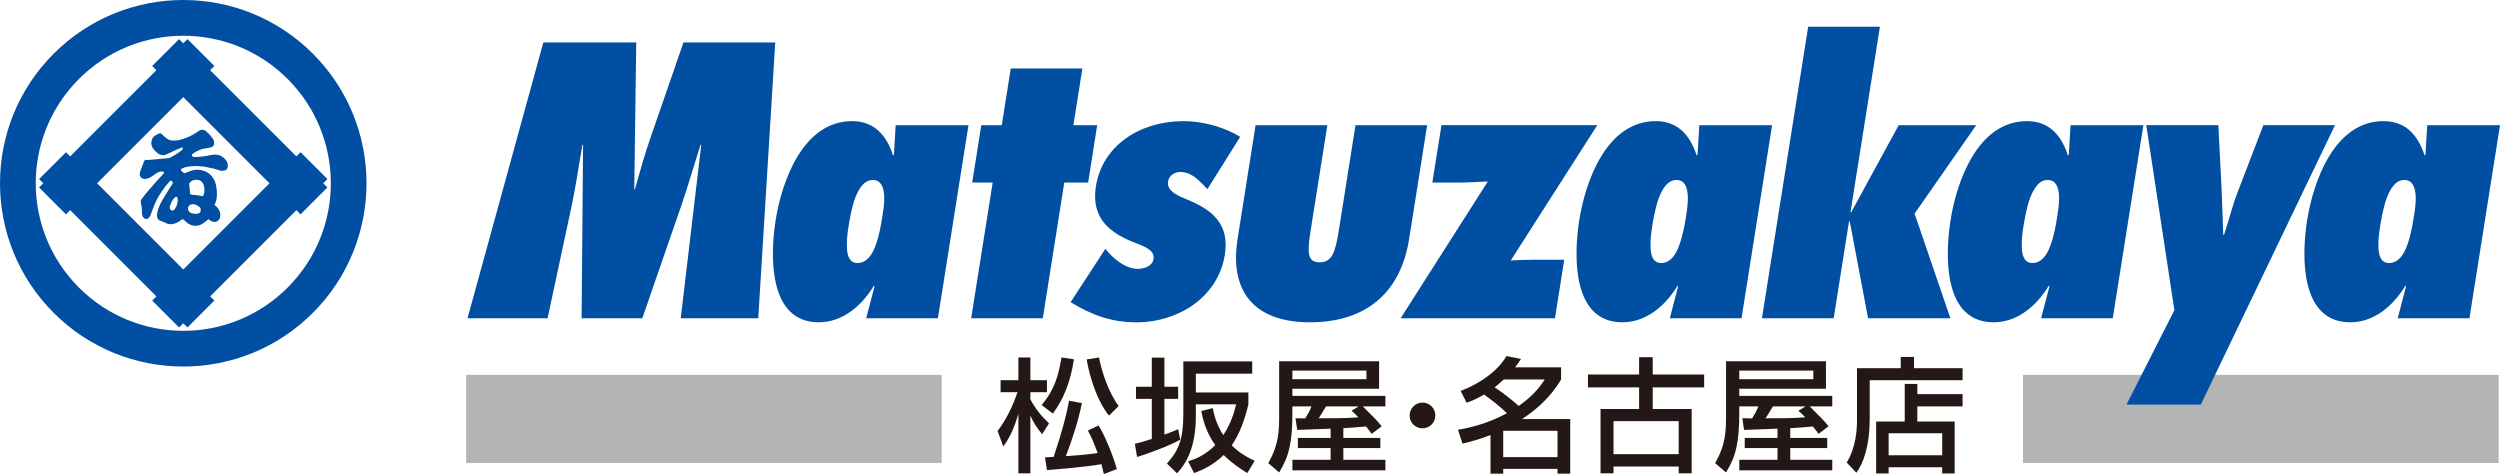 <?xml version="1.0" encoding="UTF-8"?>
<svg xmlns="http://www.w3.org/2000/svg" version="1.1" viewBox="0 0 240.846 45.669">
  <defs>
    <style>
      .cls-1 {
        fill: #231815;
      }

      .cls-2 {
        fill: #b4b4b5;
      }

      .cls-3 {
        fill: #004fa2;
      }
    </style>
  </defs>
  <!-- Generator: Adobe Illustrator 28.7.1, SVG Export Plug-In . SVG Version: 1.2.0 Build 142)  -->
  <g>
    <g id="_レイヤー_1" data-name="レイヤー_1">
      <g>
        <g>
          <path class="cls-3" d="M30.141,5.173C23.246-1.724,12.07-1.724,5.172,5.173c-6.895,6.891-6.895,18.071,0,24.967,6.898,6.896,18.075,6.896,24.969,0,6.891-6.896,6.891-18.076,0-24.967M7.607,27.707c-5.552-5.553-5.552-14.549,0-20.102,5.55-5.548,14.548-5.548,20.1,0,5.553,5.552,5.553,14.549,0,20.102-5.552,5.552-14.55,5.552-20.1,0"/>
          <path class="cls-3" d="M28.954,20.651l2.589-2.593-.405-.402.405-.404-2.589-2.587-.403.4-8.307-8.302.407-.405-2.591-2.589-.405.403-.403-.403-2.591,2.589.403.405L6.76,15.066l-.401-.4-2.592,2.587.403.404-.403.402,2.592,2.593.401-.406,8.306,8.306-.403.403,2.589,2.589.404-.401.405.401,2.591-2.589-.407-.403,8.307-8.306.403.406ZM17.655,25.961l-8.304-8.305,8.304-8.299,8.305,8.299-8.305,8.305Z"/>
          <path class="cls-3" d="M21.949,15.914s.009-.459-.564-.831c0,0-.29-.233-.833-.182,0,0-.427.06-.597.106,0,0-.088.027-.395.061,0,0-.549.071-.837.056,0,0-.108-.016-.184-.056,0,0-.095-.04-.051-.156,0,0,.06-.138.483-.346,0,0,.344-.168.554-.217,0,0,.152-.048.326-.063,0,0,.21-.034.413-.078,0,0,.277-.041.344-.259,0,0,.069-.318-.072-.561,0,0-.448-.589-.742-.784,0,0-.177-.152-.412-.093,0,0-.15.037-.284.137,0,0-.761.609-1.921.857,0,0-.254.043-.582.034,0,0-.231-.017-.393-.109,0,0-.383-.242-.658-.551,0,0-.115-.069-.217-.017-.109.051-.285.136-.409.213-.073.045-.201.183-.223.238-.019.061-.099.209-.113.418-.011.204.016.269.121.508,0,0,.193.289.508.536,0,0,.128.143.466.176,0,0,.078.04.366-.077,0,0,.935-.457,1.357-.619,0,0,.109-.055.164-.038,0,0,.082.024.046.124,0,0,.012.172-1.219.854,0,0-.04.021-.145.041l-1.986.179s-.053-.012-.142-.012c0,0-.091-.011-.141.012,0,0-.049.023-.077.081,0,0-.193.498-.324.831,0,0-.088.22-.1.32,0,0-.047.191.038.36,0,0,.111.187.322.225,0,0,.248.056.611-.119,0,0,.214-.133.384-.252,0,0,.366-.29.602-.322,0,0,.176-.046.321.009,0,0,.071.037.051.082,0,0-.005.063-.06.106,0,0-1.549,1.659-2.124,2.474,0,0-.092.092-.064.25,0,0,.03.182.05.264.014.08.061.297.068.412.01.119,0,.119-.005.206-.002.096,0,.276.042.414.038.138.118.257.283.331,0,0,.148.034.239-.021,0,0,.172-.075.263-.319,0,0,.39-1.161.728-1.735,0,0,.484-.868,1.127-1.541,0,0,.053-.055.143-.057,0,0,.082-.01.107.066.026.079.036.124.026.213,0,0-.723,1.106-1.069,1.741,0,0-.294.495-.401,1.03,0,0-.058.29-.021.427,0,0,.046.263.237.346,0,0,.109.067.235.097,0,0,.15.028.308.121,0,0,.376.252.86.095,0,0,.351-.078.717-.388,0,0,.004-.016.06-.034,0,0,.027-.032.077-.008,0,0,.09.075.15.123,0,0,.285.32.634.439,0,0,.492.191.971-.061,0,0,.301-.15.669-.482,0,0,.021-.042.064-.008,0,0,.091.104.212.156,0,0,.318.174.548.052,0,0,.324-.142.337-.506,0,0,.084-.362-.224-.775,0,0-.134-.174-.3-.292,0,0-.038-.023-.021-.058,0,0,.375-.5.166-1.734-.208-1.24-1.135-1.489-1.135-1.489,0,0-.536-.259-1.207-.058,0,0-.275.094-.447.16,0,0-.107.049-.183.075,0,0-.088.04-.138.016,0,0-.213-.174-.239-.209,0,0-.05-.075-.05-.084,0,0-.03-.06.013-.093,0,0,.475-.435,2.137-.248,0,0,.368.048,1.06.213,0,0,.271.1.551.163,0,0,.163.096.505-.016,0,0,.27-.071.246-.492M18.289,17.593s.259-.385.891-.243c0,0,.35.066.475.591,0,0,.099.436-.006.743,0,0-.036.115-.082.174,0,0-.023.053-.091.042,0,0-.058-.024-.124-.034,0,0-.501-.088-.739-.091,0,0-.272.003-.311-.145,0,0-.014-.546-.082-.881,0,0-.002-.059.069-.154M18.197,19.835s.368-.442,1.031.116c0,0,.104.082.109.225,0,0,0,.184-.023.222,0,0-.086.197-.407.198,0,0-.552.022-.716-.244,0,0-.07-.133-.081-.225,0,0-.038-.168.087-.292M17.075,19.653s-.102.368-.323.573c0,0-.08.083-.171.058,0,0-.158-.029-.211-.185,0,0-.03-.09.003-.248,0,0,.188-.643.516-.851,0,0,.118-.103.185.01,0,0,.114.147,0,.641"/>
        </g>
        <g>
          <g>
            <g>
              <rect class="cls-2" x="44.911" y="36.115" width="45.812" height="8.494"/>
              <rect class="cls-2" x="194.895" y="36.115" width="45.817" height="8.494"/>
            </g>
            <g>
              <path class="cls-1" d="M96.108,41.525c.369-.501,1.204-1.645,1.917-3.742h-1.63v-1.155h1.714v-2.191h1.156v2.191h1.596v1.155h-1.596v.691c.56,1.038,1.096,1.643,1.799,2.311l-.667,1.048c-.464-.56-.787-1.025-1.132-1.787v5.552h-1.156v-5.73c-.524,1.81-1.071,2.611-1.453,3.144l-.547-1.488ZM103.459,34.615c-.345,2.288-1.036,3.873-2.025,5.231l-1.083-.824c1.178-1.416,1.608-2.691,1.907-4.585l1.202.178ZM100.671,44.062c.216-.012.451-.024.834-.046.785-2.349,1.178-3.778,1.489-5.41l1.238.228c-.38,1.797-.881,3.359-1.549,5.109,1.337-.094,1.811-.13,3.062-.296-.429-1.205-.737-1.787-.941-2.171l1.025-.487c.525.773,1.43,2.943,1.765,4.205l-1.252.475c-.06-.25-.117-.547-.238-.953-1.62.299-4.967.548-5.242.572l-.19-1.226ZM106.841,40.036c-.964-1.143-1.787-3.288-2.156-5.408l1.192-.191c.25,1.322.881,3.313,1.895,4.68l-.931.919Z"/>
              <path class="cls-1" d="M109.33,42.752c.371-.083.501-.108,1.633-.464v-3.861h-1.525v-1.168h1.525v-2.811h1.215v2.811h1.322v1.168h-1.322v3.444c.798-.287,1.047-.405,1.322-.525l.203,1.013c-1.168.643-3.206,1.381-4.159,1.667l-.215-1.274ZM120.269,38.953c-.335,1.393-.8,2.775-1.608,3.954.856.833,1.654,1.227,2.213,1.488l-.713,1.18c-.62-.381-1.442-.917-2.275-1.739-1.072,1.047-2.182,1.49-2.848,1.739l-.584-1.132c.573-.178,1.547-.489,2.621-1.559-.916-1.3-1.203-2.515-1.345-3.289l1.108-.274c.095.488.297,1.487,1.012,2.597.726-1.11,1.035-2.121,1.238-2.966h-3.883v1.083c0,.893,0,3.681-1.811,5.563l-.978-.941c1.215-1.322,1.584-2.503,1.584-4.801v-5.041h6.637v1.182h-5.432v1.81h5.063v1.145Z"/>
              <path class="cls-1" d="M128.188,41.298c-2.645.097-2.93.108-3.216.119l-.167-1.121c.133,0,.776,0,.942.013.358-.595.417-.702.595-1.155h-1.835v.571c0,2.931-.322,4.218-1.275,5.791l-1.046-.894c1.046-1.881,1.046-3.084,1.046-4.931v-4.885h9.627v2.645h-8.352v.689h8.959v1.014h-2.167c1.226,1.227,1.429,1.43,1.809,1.916l-.962.728c-.154-.215-.3-.418-.551-.715-.595.071-1.547.132-2.18.166v.942h3.565v.975h-3.565v1.13h4.052v1.016h-8.959v-1.016h3.681v-1.13h-3.156v-.975h3.156v-.895ZM124.507,36.534h7.135v-.834h-7.135v.834ZM130.893,39.154h-3.145c-.44.726-.488.809-.715,1.142,1.634,0,2.62,0,3.825-.093-.285-.31-.44-.453-.656-.633l.692-.416Z"/>
              <path class="cls-1" d="M138.279,40.025c0,.69-.548,1.237-1.237,1.237-.692,0-1.251-.547-1.24-1.237,0-.691.56-1.241,1.24-1.241.677,0,1.237.549,1.237,1.241"/>
              <path class="cls-1" d="M140.72,37.664c2.036-.787,3.635-2.023,4.408-3.359l1.405.273c-.215.322-.347.525-.571.812h4.432v1.167c-1.013,1.728-2.443,2.955-3.764,3.812h4.645v5.264h-1.226v-.464h-5.231v.464h-1.226v-3.728c-1.108.44-2.085.69-2.693.834l-.442-1.334c1.166-.204,2.837-.584,4.718-1.595-.75-.727-1.501-1.298-2.205-1.801-.75.454-1.252.632-1.68.788l-.571-1.134ZM144.867,36.557c-.334.32-.489.44-.882.763.798.488,1.857,1.37,2.322,1.786,1.49-1.011,2.192-2.06,2.514-2.549h-3.955ZM144.818,44.039h5.231v-2.537h-5.231v2.537Z"/>
              <path class="cls-1" d="M164.176,37.32h-4.955v2.083h3.752v6.196h-1.251v-.655h-6.279v.655h-1.25v-6.196h3.716v-2.083h-4.93v-1.241h4.93v-1.668h1.312v1.668h4.955v1.241ZM155.443,43.753h6.279v-3.182h-6.279v3.182Z"/>
              <path class="cls-1" d="M171.241,41.298c-2.648.097-2.933.108-3.22.119l-.164-1.121c.131,0,.774,0,.942.013.355-.595.416-.702.596-1.155h-1.836v.571c0,2.931-.32,4.218-1.274,5.791l-1.05-.894c1.05-1.881,1.05-3.084,1.05-4.931v-4.885h9.625v2.645h-8.351v.689h8.959v1.014h-2.17c1.227,1.227,1.431,1.43,1.813,1.916l-.965.728c-.155-.215-.298-.418-.548-.715-.597.071-1.549.132-2.179.166v.942h3.561v.975h-3.561v1.13h4.049v1.016h-8.959v-1.016h3.683v-1.13h-3.158v-.975h3.158v-.895ZM167.558,36.534h7.135v-.834h-7.135v.834ZM173.943,39.154h-3.145c-.439.726-.488.809-.713,1.142,1.63,0,2.619,0,3.824-.093-.288-.31-.441-.453-.656-.633l.689-.416Z"/>
              <path class="cls-1" d="M178.899,35.472h4.216v-1.084h1.276v1.084h4.681v1.156h-8.947v3.778c0,2.466-.583,4.192-1.286,5.135l-.929-.979c.894-1.486.99-3.145.99-4.133v-4.956ZM189.072,39.154h-4.36v1.454h3.598v5.004h-1.202v-.597h-5.159v.597h-1.204v-5.004h2.753v-3.622h1.215v.986h4.36v1.181ZM181.949,43.86h5.159v-2.119h-5.159v2.119Z"/>
            </g>
          </g>
          <g>
            <path class="cls-3" d="M65.581,30.66l1.977-16.702h-.074c-.62,1.942-1.174,3.878-1.836,5.818l-3.77,10.885h-5.847l.142-16.702h-.068c-.345,1.973-.617,3.91-1.036,5.888l-2.316,10.815h-7.713l7.304-26.571h8.952l-.191,14.134h.067c.472-1.656.905-3.276,1.488-4.933l3.184-9.201h8.843l-1.637,26.571h-7.47Z"/>
            <path class="cls-3" d="M90.356,30.66h-6.908l.802-3.064-.06-.074c-1.193,1.981-3.058,3.528-5.314,3.528-4.792,0-4.721-6.24-4.147-9.866.584-3.664,2.602-9.515,7.356-9.515,2.221,0,3.364,1.479,3.952,3.312l.082-.073.17-2.849h7.013l-2.946,18.602ZM84.347,23.653c.361-.959.533-2.01.612-2.539.081-.495.26-1.408.222-2.257-.051-.807-.293-1.517-1.101-1.517-.846,0-1.37.848-1.743,1.867-.333.99-.516,2.148-.61,2.753-.089.525-.184,1.372-.125,2.114.065.702.329,1.268.996,1.268.883,0,1.431-.777,1.748-1.689"/>
            <polygon class="cls-3" points="93.561 30.66 95.632 17.588 93.66 17.588 94.535 12.059 96.509 12.059 97.376 6.593 104.275 6.593 103.408 12.059 105.701 12.059 104.83 17.588 102.531 17.588 100.462 30.66 93.561 30.66"/>
            <path class="cls-3" d="M106.493,23.965c.676.884,1.877,1.938,3.144,1.938.605,0,1.39-.28,1.489-.944.108-.678-.43-1.057-1.558-1.487-2.565-.949-4.492-2.358-3.99-5.53.61-3.842,4.133-6.272,8.468-6.272,1.866,0,3.957.601,5.434,1.511l-3.162,5.043c-.693-.737-1.464-1.656-2.624-1.656-.499,0-1.071.314-1.17.919-.156.951,1.11,1.44,1.806,1.722,2.353.956,4.148,2.291,3.67,5.323-.664,4.19-4.625,6.52-8.469,6.52-2.54,0-4.397-.735-6.391-1.94l3.353-5.144Z"/>
            <path class="cls-3" d="M127.875,12.059l-1.587,10.005c-.354,2.217-.371,3.207.829,3.207,1.229,0,1.525-.956,1.884-3.207l1.585-10.005h6.904l-1.736,10.959c-.87,5.495-4.48,8.033-9.555,8.033-5.353,0-7.779-2.959-6.972-8.033l1.734-10.959h6.913Z"/>
            <path class="cls-3" d="M134.935,30.66l8.399-13.175c-.895.034-1.82.102-2.702.102h-2.643l.88-5.529h15.01l-8.335,13.034c.775-.036,1.524-.07,2.299-.07h2.852l-.891,5.637h-14.869Z"/>
            <path class="cls-3" d="M167.777,30.66h-6.908l.798-3.064-.051-.074c-1.198,1.981-3.065,3.528-5.323,3.528-4.792,0-4.716-6.24-4.146-9.866.582-3.664,2.604-9.515,7.36-9.515,2.215,0,3.355,1.479,3.946,3.312l.083-.073.174-2.849h7.011l-2.944,18.602ZM161.763,23.653c.367-.959.532-2.01.622-2.539.072-.495.257-1.408.213-2.257-.047-.807-.286-1.517-1.098-1.517-.848,0-1.37.848-1.742,1.867-.334.99-.521,2.148-.613,2.753-.084.525-.183,1.372-.121,2.114.063.702.327,1.268.996,1.268.88,0,1.427-.777,1.744-1.689"/>
            <polygon class="cls-3" points="178.204 21.324 178.132 21.324 176.655 30.66 169.742 30.66 174.196 2.577 181.108 2.577 178.274 20.445 178.345 20.445 182.917 12.059 190.387 12.059 184.448 20.58 187.897 30.66 179.967 30.66 178.204 21.324"/>
            <path class="cls-3" d="M203.539,30.66h-6.903l.804-3.064-.064-.074c-1.191,1.981-3.055,3.528-5.31,3.528-4.795,0-4.724-6.24-4.149-9.866.58-3.664,2.598-9.515,7.355-9.515,2.22,0,3.361,1.479,3.951,3.312l.084-.073.168-2.849h7.016l-2.951,18.602ZM197.534,23.653c.364-.959.526-2.01.617-2.539.072-.495.253-1.408.214-2.257-.048-.807-.291-1.517-1.102-1.517-.847,0-1.362.848-1.738,1.867-.331.99-.514,2.148-.614,2.753-.083.525-.182,1.372-.123,2.114.067.702.328,1.268.999,1.268.875,0,1.427-.777,1.746-1.689"/>
            <path class="cls-3" d="M204.861,38.978l4.615-9.093-2.707-17.827h6.943l.324,6.411c.067,1.376.085,2.785.148,4.16h.074c.465-1.375.795-2.784,1.327-4.16l2.464-6.411h6.902l-12.93,26.92h-7.161Z"/>
            <path class="cls-3" d="M237.902,30.66h-6.909l.8-3.064-.059-.074c-1.193,1.981-3.056,3.528-5.315,3.528-4.794,0-4.72-6.24-4.148-9.866.587-3.664,2.598-9.515,7.354-9.515,2.225,0,3.363,1.479,3.958,3.312l.078-.073.175-2.849h7.01l-2.944,18.602ZM231.892,23.653c.364-.959.529-2.01.611-2.539.082-.495.264-1.408.22-2.257-.056-.807-.287-1.517-1.104-1.517-.846,0-1.367.848-1.734,1.867-.335.99-.517,2.148-.611,2.753-.087.525-.189,1.372-.128,2.114.067.702.329,1.268.992,1.268.887,0,1.431-.777,1.754-1.689"/>
          </g>
        </g>
      </g>
    </g>
  </g>
</svg>